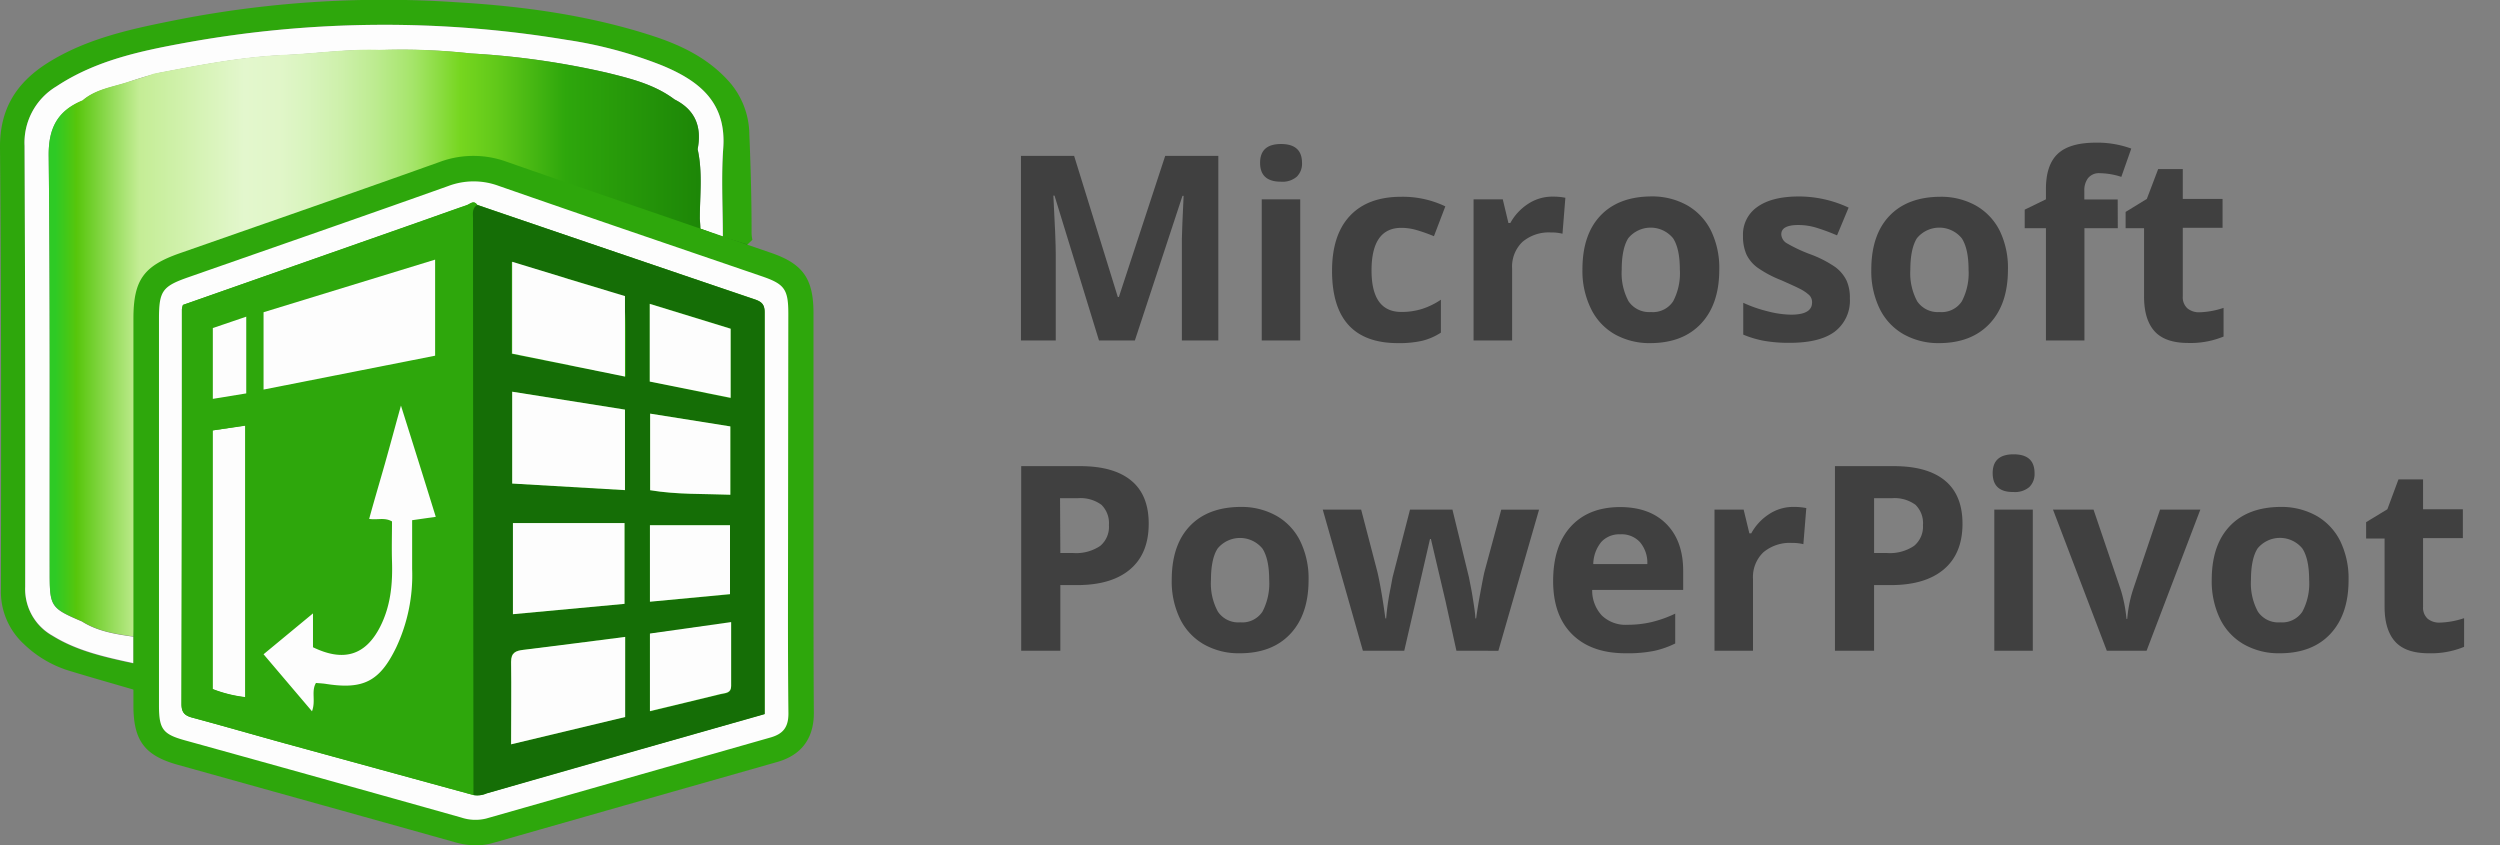 <svg id="Layer_1" data-name="Layer 1" xmlns="http://www.w3.org/2000/svg" xmlns:xlink="http://www.w3.org/1999/xlink" viewBox="0 0 502.74 170"><rect x="0" y="0" width="502.74" height="170" fill="#808080" stroke="none"/><defs><style>.cls-1{fill:#2ea70c;}.cls-2{fill:#fdfdfd;}.cls-3{fill:url(#linear-gradient);}.cls-4{fill:#156e06;}.cls-5{fill:#404040;}</style><linearGradient id="linear-gradient" x1="9.77" y1="69.05" x2="150.25" y2="69.05" gradientUnits="userSpaceOnUse"><stop offset="0.01" stop-color="#2eca25"/><stop offset="0.04" stop-color="#57c60c"/><stop offset="0.13" stop-color="#c4ed95"/><stop offset="0.28" stop-color="#e3f7cd"/><stop offset="0.33" stop-color="#e1f6c9"/><stop offset="0.37" stop-color="#d9f4be"/><stop offset="0.42" stop-color="#cdf0aa"/><stop offset="0.47" stop-color="#bceb8f"/><stop offset="0.52" stop-color="#a6e56b"/><stop offset="0.56" stop-color="#8bdc41"/><stop offset="0.59" stop-color="#76d61f"/><stop offset="0.64" stop-color="#62c91a"/><stop offset="0.74" stop-color="#2ea70c"/><stop offset="1" stop-color="#177b05"/></linearGradient></defs><path class="cls-1" d="M150.25,49.22c.35-.32.7-.66,1.05-1a7.19,7.19,0,0,1-.16-1.75c0-6.48-.18-12.95-.45-19.42a16.3,16.3,0,0,0-3.79-10.31c-4.16-4.83-9.59-7.53-15.47-9.46C118.5,3.05,105.09,1.23,91.61.44A216.33,216.33,0,0,0,36.67,3.78c-9.45,1.87-19,3.72-27.29,9C3.21,16.76-.07,22,0,29.75.28,59.3.23,88.86.19,118.42a14.29,14.29,0,0,0,4.51,11,22.7,22.7,0,0,0,9,5.4c4.32,1.32,8.67,2.55,13.26,3.89a2.46,2.46,0,0,0,0,.28,5.37,5.37,0,0,1,1.08-.33c1.26-1,2.56-1.9,3.91-2.75v0a5.44,5.44,0,0,1-1.55-1.05l-.16-.13-.21-.14c-.22-.06-.44-.12-.67-.16a4.69,4.69,0,0,1-2.52-1.53v.54c-5.76-1.25-11.35-2.46-16.32-5.55A10.73,10.73,0,0,1,5.07,118q.06-44.34-.13-88.68a13.19,13.19,0,0,1,6.41-11.95c7.86-5.21,16.88-7.11,25.9-8.76A223.36,223.36,0,0,1,113.84,8a86.46,86.46,0,0,1,19.32,5.17c7.43,3.08,12.94,7.38,12.28,16.62-.42,5.83-.08,11.72-.08,17.9"/><path class="cls-2" d="M76.23,10.09c-6.43-.23-12.8.74-19.2,1-8.49.39-16.76,2-25,3.57a62,62,0,0,0-6.42,1.91c-3.08,1-6.39,1.43-9,3.67-5,2.06-6.88,5.5-6.82,11.12.3,27.93.18,55.87.2,83.8,0,6.85.2,7.16,6.49,9.83,3.16,2,6.77,2.55,10.38,3.06v5.31c-5.76-1.25-11.35-2.46-16.32-5.55A10.73,10.73,0,0,1,5.07,118q.06-44.34-.13-88.68a13.19,13.19,0,0,1,6.41-11.95c7.86-5.21,16.88-7.11,25.9-8.76A223.36,223.36,0,0,1,113.84,8a86.46,86.46,0,0,1,19.32,5.17c7.43,3.08,12.94,7.38,12.28,16.62-.42,5.83-.08,11.72-.08,17.9L140.84,46c0-.66-.07-1.32-.11-2,0-4.65.6-9.33-.44-14,.87-4.45-.44-7.9-4.64-10-4-3-8.68-4.16-13.35-5.32a162.44,162.44,0,0,0-27.59-3.93A128.14,128.14,0,0,0,76.23,10.09Z"/><path class="cls-3" d="M145.36,47.64,140.84,46c0-.66-.07-1.32-.11-2,0-4.65.6-9.33-.44-14,.87-4.45-.44-7.9-4.64-10-4-3-8.68-4.16-13.35-5.32a162.44,162.44,0,0,0-27.59-3.93h0a128.14,128.14,0,0,0-18.48-.72c-6.43-.23-12.8.74-19.2,1-8.49.39-16.76,2-25,3.57-2.18.41,0,0-6.42,1.91-3.08,1-6.39,1.43-9,3.67-5,2.06-6.88,5.5-6.82,11.12.3,27.93.18,55.87.2,83.8,0,6.85.2,7.16,6.49,9.83,3.16,2,6.77,2.55,10.38,3.06.05-1,.14-2,.18-3l.22-.21A5.08,5.08,0,0,1,31.3,123c.22,0,.44,0,.65,0q0-29.46,0-58.92c0-5.64.68-6.56,5.94-8.4,17.4-6.09,34.82-12.13,52.2-18.32a14.48,14.48,0,0,1,10.15-.05c14.63,5.1,29.29,10.1,44,15.12a4.46,4.46,0,0,1,1.77-.8,9,9,0,0,0,4.29-2.47Z"/><path class="cls-1" d="M95.78,170a16,16,0,0,1-4.43-.67c-12.1-3.4-24.41-6.83-36.32-10.15L35.76,153.8c-6.68-1.86-8.93-4.87-8.93-11.93q0-38.87,0-77.74c0-7.8,2-10.65,9.37-13.22l12.13-4.24c13.13-4.58,26.72-9.32,40-14.07a19.53,19.53,0,0,1,13.56-.07c12.52,4.38,25.29,8.75,37.64,13l15.3,5.24C161.47,53,163.59,56,163.59,63q0,14.67,0,29.34v10.9c0,3.53,0,7.06,0,10.59,0,9.7,0,19.73.07,29.58,0,3.51-1.2,8.07-7.36,9.82L125.47,162l-26.32,7.51A12.63,12.63,0,0,1,95.78,170Z"/><path class="cls-2" d="M42.76,86.55l6.57-1v54.63a26.46,26.46,0,0,1-6.57-1.63Z"/><path class="cls-2" d="M158.48,103.26c0,13.41-.08,26.82.07,40.23,0,2.85-1.16,4.13-3.65,4.83L97.75,164.61a9,9,0,0,1-5-.21q-27.78-7.82-55.6-15.53c-4.43-1.23-5.18-2.28-5.18-7q0-38.87,0-77.73c0-5.64.67-6.56,5.94-8.4,17.4-6.09,34.82-12.13,52.2-18.32a14.48,14.48,0,0,1,10.15-.05c17.63,6.15,35.31,12.15,53,18.21,4.51,1.55,5.26,2.6,5.27,7.45Q158.5,83.15,158.48,103.26ZM95.21,159.88a4.59,4.59,0,0,0,2.63-.36q17.75-5.11,35.51-10.15l20.4-5.8c0-27.2,0-54,0-80.81,0-1.55-.62-2.11-2-2.58q-27.92-9.42-55.8-19c-.72-1-1.41-.18-2.07.05-3.31,1.15-6.61,2.34-9.92,3.5L36.79,61.32a4.47,4.47,0,0,0-.21.87q0,39.69-.08,79.38c0,1.72.66,2.34,2.2,2.75,6.22,1.67,12.41,3.47,18.62,5.18Q76.25,154.7,95.21,159.88Z"/><path class="cls-2" d="M42.8,66l6.72-2.09c0,4.4-.13,8.48,0,12.54.1,2.09-.76,2.84-2.61,3.08-1.33.17-2.65.45-4.16.71Z"/><path class="cls-1" d="M95.21,159.88q-18.94-5.19-37.89-10.38c-6.21-1.71-12.4-3.51-18.62-5.18-1.54-.41-2.2-1-2.2-2.75q.11-39.69.08-79.38a4.47,4.47,0,0,1,.21-.87L84,44.77c3.31-1.16,6.61-2.35,9.92-3.5.66-.23,1.35-1.07,2.07-.05-1.09.67-.86,1.77-.85,2.76Q95.15,101.93,95.21,159.88ZM53,78.34,87.5,71.53V52.21L53,62.79Zm27.62,3.22c-1.29,4.64-2.28,8.23-3.28,11.81s-2.07,7.26-3.12,10.95c1.71.25,3.1-.35,4.59.51,0,2.6-.07,5.32,0,8,.15,4.58-.27,9-2.4,13.21-2.92,5.7-7.3,7.13-13.49,4.09v-6.81L53,131.57,62.79,143c.76-2.13-.24-4,.8-5.7.73.07,1.41.09,2.07.2,7.46,1.16,10.76-.52,14.06-7.33a34.11,34.11,0,0,0,3.21-15.8c-.06-3.24,0-6.49,0-9.8l4.75-.68C85.39,96.68,83.17,89.62,80.63,81.56Zm-37.87,5V138.6a26.46,26.46,0,0,0,6.57,1.63V85.6Z"/><path class="cls-4" d="M95.21,159.88q-.06-57.94-.09-115.9c0-1-.24-2.09.85-2.76q27.89,9.49,55.8,19c1.39.47,2,1,2,2.58,0,26.81,0,53.61,0,80.81l-20.4,5.8q-17.76,5.06-35.51,10.15A4.59,4.59,0,0,1,95.21,159.88Zm30.51-31.8c-7.06.9-13.78,1.77-20.5,2.6-1.49.18-2.52.51-2.48,2.42.11,5.43,0,10.87,0,16.58l22.94-5.49Zm-22.86-56.9,23,4.55V68.15c0-8.58,0-8.6-8-11-4.92-1.5-9.85-2.92-15-4.43Zm22.82,11.19L103,78.77V97.24l22.69,1.32Zm-22.53,22.81v18.33l22.44-2.08V105.18ZM130.7,121l16.1-1.47V105.62H130.7Zm0,22.09c5-1.22,9.6-2.36,14.2-3.43,1-.23,2.13-.18,2.13-1.62,0-4.24,0-8.48,0-12.85l-16.33,2.3Zm16.23-63V66.06l-16.27-5V76.72ZM130.74,98.58c5.39.9,10.68.7,16.13.91V85.75l-16.13-2.57Z"/><path class="cls-2" d="M53,78.34V62.79L87.5,52.21V71.53Z"/><path class="cls-2" d="M80.63,81.56c2.54,8.06,4.76,15.12,7,22.37l-4.75.68c0,3.31,0,6.56,0,9.8a34.11,34.11,0,0,1-3.21,15.8c-3.3,6.81-6.6,8.49-14.06,7.33-.66-.11-1.34-.13-2.07-.2-1,1.69,0,3.57-.8,5.7L53,131.57l9.94-8.22v6.81c6.19,3,10.57,1.61,13.49-4.09,2.13-4.17,2.55-8.63,2.4-13.21-.08-2.71,0-5.43,0-8-1.49-.86-2.88-.26-4.59-.51,1-3.69,2.09-7.32,3.12-10.95S79.34,86.2,80.63,81.56Z"/><path class="cls-2" d="M125.72,128.08v16.11l-22.94,5.49c0-5.71.07-11.15,0-16.58,0-1.91,1-2.24,2.48-2.42C111.94,129.85,118.66,129,125.72,128.08Z"/><path class="cls-2" d="M125.68,82.37V98.56L103,97.24V78.77Z"/><path class="cls-2" d="M103.15,105.18h22.44v16.25l-22.44,2.08Z"/><path class="cls-2" d="M130.7,121V105.62h16.1v13.86Z"/><path class="cls-2" d="M130.7,143v-15.6l16.33-2.3c0,4.37,0,8.61,0,12.85,0,1.44-1.11,1.39-2.13,1.62C140.3,140.68,135.72,141.82,130.7,143Z"/><path class="cls-2" d="M146.93,80l-16.27-3.27V61.11l16.27,5Z"/><path class="cls-2" d="M130.74,98.58V83.18l16.13,2.57V99.49C141.42,99.28,136.13,99.48,130.74,98.58Z"/><path class="cls-2" d="M125.68,59.54V75.73c-22.69-4.62.14,0-22.69-4.62V52.64C125.68,59.54,102.86,52.69,125.68,59.54Z"/><polygon class="cls-2" points="42.8 80.21 49.52 79.11 49.52 63.68 42.8 65.97 42.8 80.21"/><path class="cls-5" d="M221,68.46l-8.94-29.12h-.23q.48,8.89.48,11.86V68.46h-7V31.34H216l8.79,28.39H225l9.32-28.39H245V68.46h-7.33V50.89c0-.83,0-1.78,0-2.87s.14-4,.35-8.63h-.23l-9.57,29.07Z"/><path class="cls-5" d="M253.4,32.74q0-3.78,4.21-3.78t4.22,3.78a3.64,3.64,0,0,1-1.06,2.8,4.41,4.41,0,0,1-3.16,1Q253.4,36.55,253.4,32.74Zm8.07,35.72h-7.74V40.08h7.74Z"/><path class="cls-5" d="M281.13,69q-13.26,0-13.26-14.55,0-7.23,3.61-11.06t10.33-3.82a19.8,19.8,0,0,1,8.84,1.93l-2.29,6a35.53,35.53,0,0,0-3.4-1.21,11.08,11.08,0,0,0-3.15-.47q-6,0-6,8.58,0,8.33,6,8.33a13.72,13.72,0,0,0,4.14-.6,14.88,14.88,0,0,0,3.81-1.86v6.62a12.23,12.23,0,0,1-3.8,1.65A21,21,0,0,1,281.13,69Z"/><path class="cls-5" d="M312.18,39.54a12.55,12.55,0,0,1,2.61.23L314.21,47a8.9,8.9,0,0,0-2.29-.25,8.19,8.19,0,0,0-5.77,1.9A6.89,6.89,0,0,0,304.08,54V68.46h-7.75V40.08h5.87l1.14,4.77h.38A10.73,10.73,0,0,1,307.29,41,8.84,8.84,0,0,1,312.18,39.54Z"/><path class="cls-5" d="M345.74,54.22q0,6.93-3.65,10.84T331.91,69a14.26,14.26,0,0,1-7.21-1.79A11.83,11.83,0,0,1,319.9,62a17.22,17.22,0,0,1-1.68-7.82q0-7,3.63-10.82t10.21-3.86a14.38,14.38,0,0,1,7.21,1.78,12,12,0,0,1,4.8,5.1A17.11,17.11,0,0,1,345.74,54.22Zm-19.62,0a11.93,11.93,0,0,0,1.38,6.37A5,5,0,0,0,332,62.75a4.86,4.86,0,0,0,4.45-2.14,12.07,12.07,0,0,0,1.36-6.39c0-2.81-.45-4.92-1.37-6.32a5.83,5.83,0,0,0-9,0C326.57,49.28,326.12,51.39,326.12,54.22Z"/><path class="cls-5" d="M372,60a7.83,7.83,0,0,1-3,6.66c-2,1.52-5.05,2.28-9.07,2.28a28.35,28.35,0,0,1-5.28-.42,20.07,20.07,0,0,1-4.09-1.23v-6.4a26.33,26.33,0,0,0,4.86,1.7,19.55,19.55,0,0,0,4.76.69q4.21,0,4.22-2.44a2,2,0,0,0-.56-1.48,8.29,8.29,0,0,0-1.93-1.3c-.92-.48-2.14-1-3.66-1.69a22.68,22.68,0,0,1-4.81-2.54,7.12,7.12,0,0,1-2.24-2.67,9,9,0,0,1-.69-3.72,6.73,6.73,0,0,1,2.93-5.86c1.95-1.38,4.73-2.07,8.31-2.07a23.6,23.6,0,0,1,10,2.24l-2.33,5.58a42.2,42.2,0,0,0-4-1.49,12.49,12.49,0,0,0-3.78-.59c-2.29,0-3.43.62-3.43,1.86a2.19,2.19,0,0,0,1.1,1.8,30.12,30.12,0,0,0,4.84,2.26,22.74,22.74,0,0,1,4.88,2.51,7.49,7.49,0,0,1,2.28,2.69A8.31,8.31,0,0,1,372,60Z"/><path class="cls-5" d="M403.79,54.22q0,6.93-3.66,10.84T390,69a14.26,14.26,0,0,1-7.21-1.79,11.94,11.94,0,0,1-4.8-5.14,17.22,17.22,0,0,1-1.68-7.82q0-7,3.63-10.82t10.21-3.86a14.35,14.35,0,0,1,7.21,1.78,12,12,0,0,1,4.8,5.1A17.11,17.11,0,0,1,403.79,54.22Zm-19.63,0a11.93,11.93,0,0,0,1.38,6.37,5,5,0,0,0,4.51,2.16,4.87,4.87,0,0,0,4.46-2.14,12.17,12.17,0,0,0,1.36-6.39q0-4.22-1.38-6.32a5.83,5.83,0,0,0-9,0Q384.17,50,384.16,54.22Z"/><path class="cls-5" d="M425.88,45.89h-6.71V68.46h-7.74V45.89h-4.27V42.16l4.27-2.08V38q0-4.85,2.39-7.08t7.64-2.23a19.78,19.78,0,0,1,7.13,1.19l-2,5.69a14.4,14.4,0,0,0-4.31-.74,2.81,2.81,0,0,0-2.39,1,4,4,0,0,0-.74,2.5v1.78h6.71Z"/><path class="cls-5" d="M442.28,62.8a16.51,16.51,0,0,0,4.87-.89v5.77a17.43,17.43,0,0,1-7.1,1.29q-4.65,0-6.77-2.35t-2.12-7V45.89h-3.71V42.62L431.72,40,434,34h4.95v6h8v5.81h-8V59.58a3,3,0,0,0,.93,2.43A3.63,3.63,0,0,0,442.28,62.8Z"/><path class="cls-5" d="M231,105.32q0,6-3.74,9.17t-10.65,3.17h-3.38v13.2h-7.87V93.74h11.86q6.75,0,10.27,2.91T231,105.32Zm-17.77,5.89h2.59a8.65,8.65,0,0,0,5.43-1.43A5,5,0,0,0,223,105.6a5.18,5.18,0,0,0-1.51-4.09,7.1,7.1,0,0,0-4.74-1.32h-3.58Z"/><path class="cls-5" d="M263.15,116.62q0,6.93-3.66,10.84t-10.18,3.91a14.18,14.18,0,0,1-7.21-1.79,11.94,11.94,0,0,1-4.8-5.14,17.22,17.22,0,0,1-1.67-7.82q0-7,3.63-10.82t10.2-3.86a14.35,14.35,0,0,1,7.21,1.78,11.84,11.84,0,0,1,4.8,5.1A17.11,17.11,0,0,1,263.15,116.62Zm-19.63,0a11.83,11.83,0,0,0,1.39,6.37,4.94,4.94,0,0,0,4.5,2.16,4.87,4.87,0,0,0,4.46-2.14,12.17,12.17,0,0,0,1.36-6.39q0-4.22-1.37-6.32a5.84,5.84,0,0,0-9,0Q243.52,112.38,243.52,116.62Z"/><path class="cls-5" d="M292.88,130.86l-2.18-9.92-2.95-12.55h-.18l-5.18,22.47h-8.32L266,102.48h7.72L277,115.05q.78,3.38,1.6,9.31h.15a52,52,0,0,1,.89-6.12l.4-2.15,3.51-13.61h8.53l3.32,13.61.32,1.65c.15.72.29,1.5.42,2.32s.26,1.63.37,2.41.17,1.42.19,1.89h.15c.15-1.21.42-2.89.81-5s.67-3.56.84-4.3l3.4-12.57h7.6l-8.18,28.38Z"/><path class="cls-5" d="M326.9,131.37q-6.86,0-10.71-3.78t-3.86-10.72q0-7.12,3.57-11t9.86-3.9q6,0,9.37,3.43t3.35,9.47v3.76h-18.3a7.4,7.4,0,0,0,1.95,5.15,6.87,6.87,0,0,0,5.13,1.86,21,21,0,0,0,4.85-.54,23.9,23.9,0,0,0,4.77-1.7v6a18.42,18.42,0,0,1-4.34,1.51A27.43,27.43,0,0,1,326.9,131.37Zm-1.09-23.92A4.89,4.89,0,0,0,322,109a7.24,7.24,0,0,0-1.6,4.43h10.87a6.4,6.4,0,0,0-1.5-4.43A5,5,0,0,0,325.81,107.45Z"/><path class="cls-5" d="M360.62,101.94a12.72,12.72,0,0,1,2.62.23l-.59,7.26a9.22,9.22,0,0,0-2.28-.25,8.27,8.27,0,0,0-5.78,1.9,6.89,6.89,0,0,0-2.07,5.34v14.44h-7.74V102.48h5.86l1.15,4.77h.38a10.73,10.73,0,0,1,3.57-3.85A8.78,8.78,0,0,1,360.62,101.94Z"/><path class="cls-5" d="M394.65,105.32q0,6-3.75,9.17t-10.65,3.17h-3.38v13.2H369V93.74h11.86q6.75,0,10.27,2.91T394.65,105.32Zm-17.78,5.89h2.59a8.7,8.7,0,0,0,5.44-1.43,5,5,0,0,0,1.8-4.18,5.15,5.15,0,0,0-1.51-4.09,7.1,7.1,0,0,0-4.74-1.32h-3.58Z"/><path class="cls-5" d="M400.72,95.14q0-3.78,4.21-3.78t4.21,3.78a3.67,3.67,0,0,1-1.05,2.8,4.41,4.41,0,0,1-3.16,1Q400.72,99,400.72,95.14Zm8.07,35.72h-7.74V102.48h7.74Z"/><path class="cls-5" d="M423.67,130.86l-10.82-28.38H421l5.49,16.17a28.69,28.69,0,0,1,1.14,5.82h.15a25.92,25.92,0,0,1,1.14-5.82l5.46-16.17h8.1l-10.81,28.38Z"/><path class="cls-5" d="M472.29,116.62q0,6.93-3.65,10.84t-10.19,3.91a14.18,14.18,0,0,1-7.21-1.79,11.94,11.94,0,0,1-4.8-5.14,17.35,17.35,0,0,1-1.67-7.82q0-7,3.63-10.82t10.21-3.86a14.41,14.41,0,0,1,7.21,1.78,12,12,0,0,1,4.8,5.1A17.24,17.24,0,0,1,472.29,116.62Zm-19.63,0a11.92,11.92,0,0,0,1.39,6.37,4.94,4.94,0,0,0,4.51,2.16A4.86,4.86,0,0,0,463,123a12.07,12.07,0,0,0,1.36-6.39q0-4.22-1.37-6.32a5.83,5.83,0,0,0-9,0Q452.66,112.38,452.66,116.62Z"/><path class="cls-5" d="M490.65,125.2a16.51,16.51,0,0,0,4.87-.89v5.77a17.44,17.44,0,0,1-7.11,1.29c-3.09,0-5.35-.78-6.76-2.35s-2.12-3.91-2.12-7V108.29h-3.71V105l4.27-2.59,2.23-6h4.95v6h8v5.81h-8V122a3,3,0,0,0,.93,2.43A3.63,3.63,0,0,0,490.65,125.2Z"/></svg>